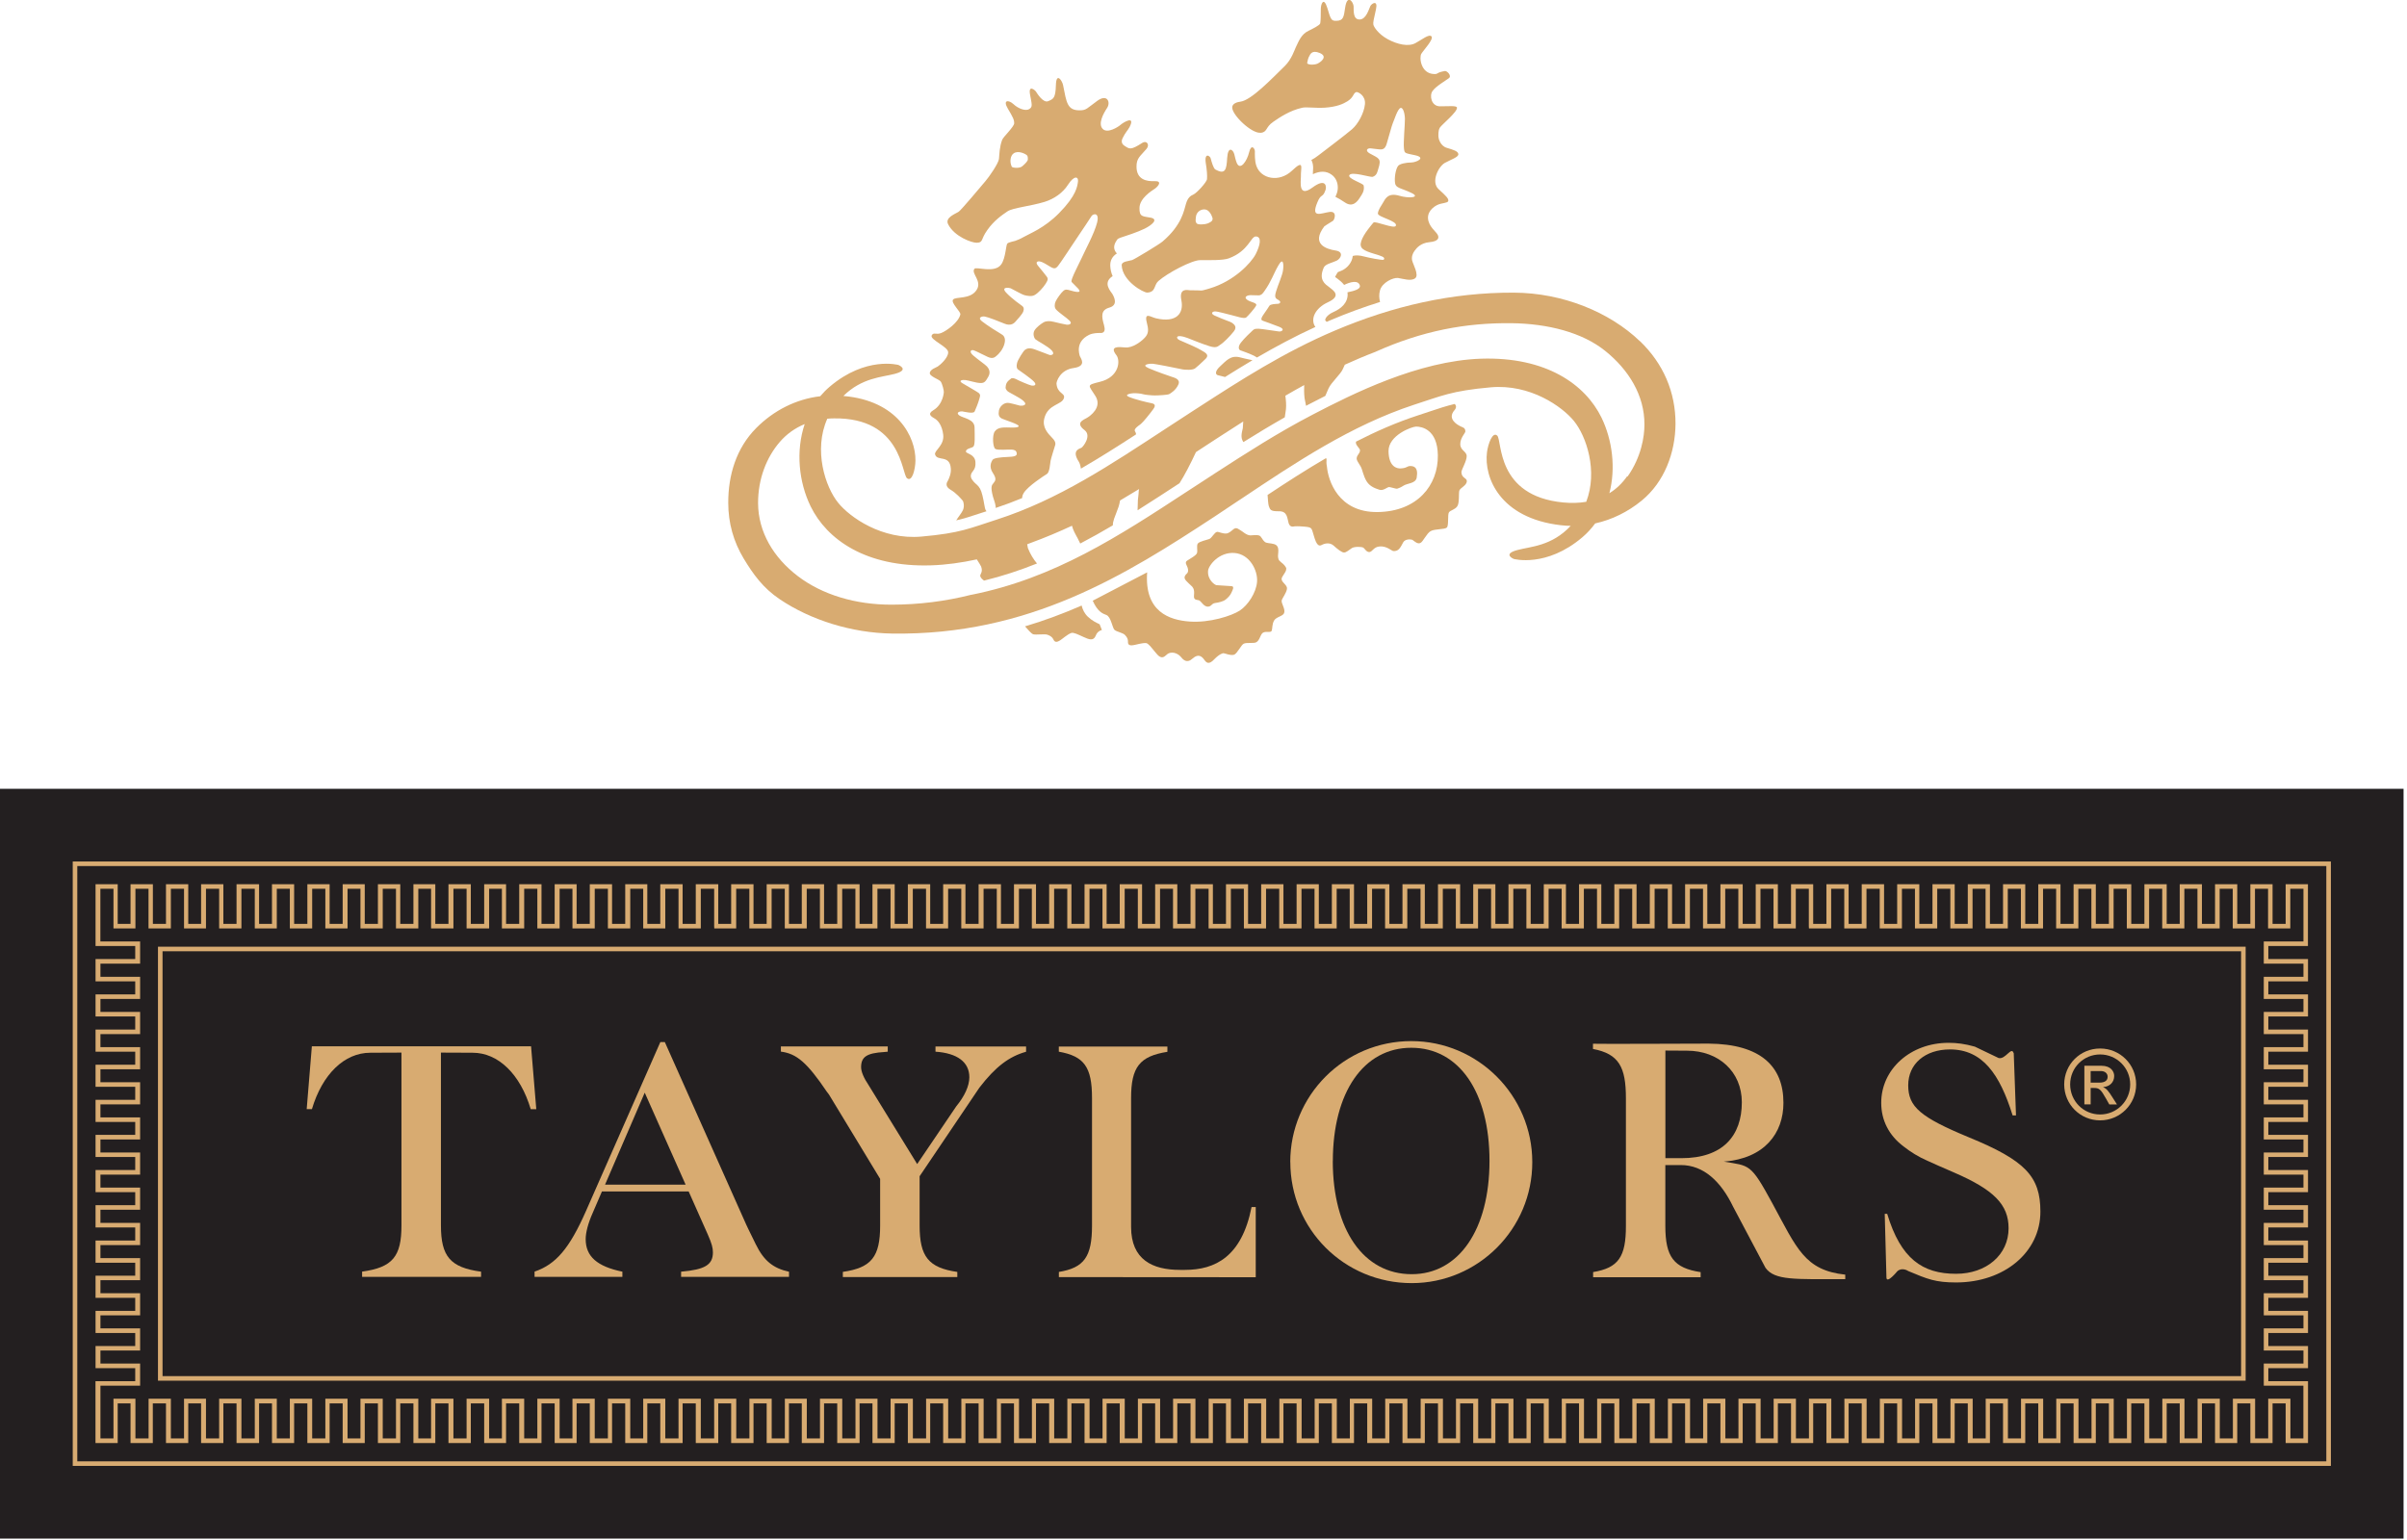 <svg width="364" height="233" viewBox="0 0 364 233" fill="none" xmlns="http://www.w3.org/2000/svg">
<g clip-path="url(#clip0_94_1133)">
<path d="M221.01 71.4C221.01 71.03 221.82 69.73 221.8 69C221.8 68.27 220.84 68.16 220.83 67.19C220.82 66.23 221.6 65.52 221.6 65.26C221.6 65 221.5 64.75 221.24 64.66C220.99 64.55 219.56 63.99 219.54 62.98C219.54 62.68 219.69 62.35 219.93 62.08C220.29 61.68 220.24 61.34 219.98 61.11C218.68 61.42 217.57 61.79 216.2 62.25C216.2 62.25 214.38 62.85 214.39 62.85C211.18 63.9 208.08 65.26 205.06 66.81C205.05 66.9 205.04 66.99 205.06 67.08C205.1 67.35 205.61 67.88 205.64 67.99C205.83 68.58 204.93 68.92 205.22 69.62C205.32 69.88 205.53 70.14 205.78 70.59C206.04 71.04 206.16 72 206.68 72.83C207.2 73.66 208.11 73.92 208.62 74.09C209.13 74.26 209.75 73.76 209.96 73.69C210.18 73.61 211.1 73.99 211.31 73.92C211.54 73.85 211.82 73.74 212.26 73.46C212.83 73.09 214.07 73.16 214.24 72.26C214.54 70.53 213.66 70.5 213.23 70.5C212.8 70.5 212.71 70.84 211.76 70.86C211.31 70.87 210.02 70.68 209.98 68.26C209.95 65.84 213.5 64.54 214.15 64.53C214.97 64.53 217.38 64.92 217.44 68.86C217.51 73.4 214.34 77.38 208.33 77.46C202.34 77.53 200.85 72.63 200.67 70.61C200.64 70.39 200.57 70.11 200.6 69.8C200.63 69.57 200.6 69.42 200.55 69.29C197.53 71.05 194.59 72.95 191.69 74.87C191.73 75.48 191.79 76.3 191.87 76.53C192.08 77.1 192.1 77.36 193.41 77.34C194.72 77.32 194.65 78.41 194.87 79.13C195.1 79.86 195.65 79.63 195.79 79.62C195.92 79.62 196.1 79.57 197.33 79.67C198.57 79.79 198.29 79.9 198.81 81.45C199.31 83 199.78 82.45 200.08 82.34C200.36 82.23 201.08 82.02 201.66 82.52C202.23 83.04 202.9 83.58 203.25 83.58C203.61 83.58 204.01 83.18 204.44 82.91C204.87 82.65 205.92 82.71 206.13 82.83C206.36 82.92 206.6 83.52 207.07 83.51C207.54 83.51 207.7 82.72 208.67 82.66C209.66 82.59 210.4 83.27 210.61 83.33C210.97 83.44 211.4 83.28 211.61 83.01C211.91 82.63 211.93 82.53 212.2 82.04C212.47 81.56 213.23 81.53 213.6 81.67C213.95 81.92 214.37 82.33 214.79 82.14C215.22 81.95 215.74 80.67 216.36 80.34C216.98 79.99 218.48 80.11 218.79 79.81C219.12 79.53 218.88 77.84 219.12 77.5C219.36 77.17 219.99 77.12 220.37 76.6C220.74 76.08 220.56 74.63 220.69 74.21C220.83 73.79 221.74 73.48 221.82 72.85C221.9 72.27 221.02 72.39 221 71.4H221.01Z" fill="#D8AB71"/>
<path d="M190.66 20.1C191.7 19.96 191.34 19.26 192.53 18.44C193.46 17.8 195.03 16.71 196.96 16.29C197.57 16.16 198.88 16.37 200.34 16.29C202.2 16.16 203.13 15.71 203.77 15.32C204.79 14.67 204.57 14.12 205.12 13.92C205.43 13.91 206.56 14.48 206.41 15.8C206.27 17.12 205.37 18.78 204.44 19.57C203.52 20.36 200.2 22.88 199.4 23.49C198.99 23.81 198.66 24.02 198.31 24.2C198.52 24.59 198.58 25.02 198.58 25.4C198.58 25.61 198.57 25.81 198.55 25.98C198.55 25.98 198.55 26.17 198.54 26.35C199.61 25.84 200.56 25.85 201.34 26.4C202.02 26.87 202.31 27.63 202.31 28.36C202.31 28.7 202.25 29.02 202.14 29.31C202.08 29.48 202.02 29.63 201.95 29.77C202.38 29.99 202.87 30.27 203.38 30.62C204.56 31.43 205.28 30.51 205.7 29.81C205.89 29.51 206.4 28.91 206.22 28.06C206.14 27.71 203.74 27.03 204.06 26.49C204.42 25.89 207.26 26.86 207.58 26.75C208.24 26.54 208.31 25.93 208.42 25.58C208.97 23.92 208.5 23.97 207.14 23.21C206.44 22.82 206.7 22.4 207.26 22.44C207.82 22.48 208.69 22.66 208.99 22.59C209.42 22.5 209.59 22.13 209.71 21.72C210 20.78 210.48 18.95 210.62 18.65C210.78 18.35 211.37 16.33 211.85 16.32C212.33 16.32 212.51 17.75 212.45 18.23C212.48 18.6 212.21 21.6 212.31 22.41C212.42 23.21 212.32 23.13 214.03 23.49C215.73 23.87 214.16 24.57 213.42 24.58C212.65 24.58 211.65 24.78 211.42 25.11C211.17 25.44 210.89 26.38 210.94 27.45C210.98 28.53 211.74 28.35 213.48 29.2C214.88 29.88 213.04 30.04 211.65 29.62C209.88 29.09 209.49 30.08 209.12 30.71C208.87 31.13 208.42 31.74 208.37 32.29C208.32 32.84 211.46 33.43 211.08 34.17C210.82 34.66 207.96 33.38 207.7 33.67C207.45 33.98 206.22 35.36 205.86 36.47C205.49 37.59 206.22 37.91 207.86 38.41C208.92 38.73 209.55 38.91 209.26 39.28C209.14 39.43 206.88 38.96 206.32 38.81C205.53 38.59 204.96 38.6 204.57 38.72C204.48 39.69 203.76 40.52 202.97 40.9L202.31 41.17C202.15 41.42 202 41.67 201.9 41.9C201.95 41.94 202 41.97 202.04 42C202.04 42 202.19 42.11 202.21 42.12L202.31 42.2C202.55 42.38 202.94 42.68 203.27 43.1C204.12 42.68 205.41 42.29 205.65 43.2C205.78 43.73 204.83 44 203.77 44.22C203.79 44.33 203.8 44.44 203.8 44.56C203.8 44.65 203.8 44.74 203.78 44.84C203.6 46.31 202.1 47 201.61 47.22C200.86 47.56 200.46 48.04 200.41 48.35C200.41 48.37 200.41 48.39 200.41 48.41C200.41 48.46 200.43 48.49 200.48 48.54C200.52 48.58 200.57 48.63 200.63 48.69C200.8 48.61 200.98 48.54 201.15 48.46C203.69 47.38 206.2 46.46 208.7 45.68C208.56 45.15 208.51 44.53 208.7 43.88C209.05 42.74 210.64 41.97 211.41 42.05C212.18 42.16 213.35 42.58 214 42.1C214.65 41.63 213.67 39.95 213.55 39.4C213.44 38.86 213.62 38.34 213.92 37.94C214.2 37.54 214.84 36.76 216.13 36.64C217.7 36.5 217.64 35.87 217.37 35.44C217.12 35 216.03 34.24 215.95 33.02C215.88 31.79 217.13 30.98 217.89 30.82C218.65 30.65 219.06 30.62 219.02 30.3C219 29.99 218.74 29.69 217.55 28.61C216.37 27.52 217.51 25.2 218.5 24.64C219.51 24.09 220.55 23.78 220.54 23.33C220.52 22.86 219.77 22.66 218.78 22.36C217.79 22.06 217.53 20.92 217.53 20.69C217.53 20.44 217.46 19.77 217.75 19.3C218.05 18.83 220.45 16.9 220.33 16.27C220.26 15.94 219.03 16.09 217.74 16.08C216.45 16.06 216.13 14.46 216.64 13.76C217.15 13.04 218.59 12.22 219.09 11.84C219.61 11.48 218.82 10.69 218.51 10.74C217.07 11 217.6 11.22 216.88 11.2C214.83 11.14 214.61 8.66 214.94 8.14C215.25 7.61 216.84 5.95 216.48 5.51C216.12 5.08 214.99 6.03 214.04 6.53C212.97 7.1 211.3 6.71 209.86 5.93C208.4 5.14 207.7 3.99 207.68 3.68C207.64 3.36 207.74 2.93 208.08 1.42C208.41 -0.07 207.46 0.51 207.24 0.9C207.03 1.3 206.63 2.94 205.6 2.95C204.57 2.96 204.73 1.53 204.7 0.96C204.65 0.25 203.74 -0.91 203.43 1.1C203.21 2.55 203.19 3.12 202.1 3.15C201.3 3.18 201.24 2.91 200.72 1.19C200.17 -0.57 199.73 0.63 199.74 1.4C199.75 2.16 199.72 3.25 199.65 3.54C199.57 3.84 198.37 4.42 197.9 4.65C196.75 5.19 196.39 6.28 195.94 7.19C195.79 7.5 195.32 8.97 194.32 9.96C192.35 11.88 189.23 15.17 187.58 15.38C187.16 15.43 186.34 15.62 186.34 16.26C186.34 17.43 189.31 20.25 190.64 20.08L190.66 20.1ZM197.99 8.51C198.13 8.26 198.35 7.5 199.59 8.02C200.83 8.55 199.79 9.35 199.26 9.62C198.68 9.88 197.64 9.8 197.68 9.51C197.73 9.18 197.84 8.76 197.98 8.52L197.99 8.51Z" fill="#D8AB71"/>
<path d="M166.51 94.99C166.51 94.99 166.37 94.63 166.29 94.43C166.24 94.41 166.18 94.38 166.18 94.38C165.77 94.18 165.14 93.89 164.52 93.3C163.98 92.79 163.71 92.18 163.57 91.6C160.85 92.79 158.01 93.86 155.01 94.75C155.46 95.26 155.96 95.85 156.25 95.95C156.69 96.07 157.94 95.86 158.41 96.02C159.44 96.38 159.2 96.93 159.61 97.07C160.01 97.23 160.76 96.52 161.08 96.3C161.4 96.07 161.68 95.87 162.01 95.75C162.35 95.63 163.07 96 163.86 96.36C164.66 96.71 165.36 97.06 165.74 96.08C165.91 95.64 166.25 95.4 166.63 95.3C166.59 95.2 166.56 95.1 166.51 94.99Z" fill="#D8AB71"/>
<path d="M142.27 57.73C142.5 58.07 142.76 59.1 142.73 59.33C142.73 59.33 142.64 61.16 141.14 62.06C140.17 62.64 140.86 63.03 141.34 63.31C141.82 63.58 142.47 64.3 142.64 65.78C142.82 67.4 141.24 68.17 141.41 68.75C141.72 69.85 143.64 68.71 143.79 70.88C143.85 71.69 143.51 72.39 143.34 72.73C143.23 72.91 142.81 73.52 143.71 74.06C144.63 74.59 145.33 75.44 145.6 75.75C145.69 75.85 145.89 76.57 145.62 77.17C145.42 77.61 144.93 78.18 144.6 78.72C145.91 78.42 146.98 78.06 148.31 77.62L149.18 77.34C149.08 77.22 148.99 77.06 148.95 76.86C148.85 76.41 148.82 76.11 148.74 75.72C148.51 74.55 148.32 74 147.99 73.6C147.67 73.21 147.36 73.09 147 72.55C146.64 72.03 146.86 71.59 147.16 71.23C147.46 70.87 147.55 70.46 147.51 69.89C147.43 68.69 146.11 68.63 146.08 68.33C146.02 67.85 146.92 67.8 147.19 67.57C147.47 67.34 147.4 65.97 147.38 64.67C147.37 63.37 145.64 63.27 145.05 62.83C144.46 62.36 145.26 62.2 145.5 62.23C145.92 62.3 147.17 62.62 147.38 62.26C147.49 62.07 147.97 60.85 148.08 60.41C148.19 59.97 148.35 59.76 148 59.44C147.82 59.29 146.31 58.42 145.56 57.98C144.88 57.59 145.48 57.43 145.99 57.49C146.51 57.55 147.62 57.93 148.25 57.94C148.88 57.96 149.04 57.71 149.45 57C149.86 56.29 149.53 55.75 149.27 55.45C148.97 55.12 147.92 54.43 147.15 53.75C146.48 53.16 146.87 52.86 147.25 52.99C147.64 53.12 148.48 53.58 149.35 53.98C150.21 54.39 150.53 53.95 150.74 53.79C150.94 53.64 151.75 52.85 151.94 51.83C152.1 51 151.69 50.69 151.42 50.54C150.9 50.24 149.3 49.24 148.47 48.58C147.79 48.04 148.5 47.8 148.95 47.89C149.38 47.96 151.12 48.62 151.93 48.97C152.76 49.31 153.28 48.99 153.55 48.67C153.82 48.36 154.62 47.53 154.76 47.08C154.9 46.64 154.78 46.45 154.59 46.29C154.39 46.14 153 45.18 152.15 44.26C151.3 43.34 152.63 43.52 152.84 43.61C153.05 43.69 154.45 44.52 154.93 44.65C155.39 44.77 156.05 44.9 156.52 44.6C157.01 44.31 157.77 43.5 158.13 42.92C158.49 42.34 158.54 42.16 158.26 41.8C157.98 41.43 157.53 40.87 157.02 40.26C156.49 39.65 156.89 39.48 157.26 39.55C157.64 39.61 158.26 40 158.9 40.39C159.54 40.78 159.74 40.51 159.99 40.24C160.25 39.97 162.23 36.92 163.11 35.63C163.89 34.47 164.56 33.48 165.07 32.68C165.31 32.31 166.32 32.08 165.9 33.71C165.48 35.33 164.15 37.75 163.54 39.1C163.26 39.71 162.35 41.47 162.15 42.07C161.94 42.67 162.06 42.63 162.13 42.73C162.21 42.84 162.55 43.12 163 43.61C163.83 44.5 162.4 44.09 161.88 43.94C161.38 43.79 161.11 43.73 160.8 44.01C160.48 44.28 159.88 45.1 159.65 45.57C159.43 46.04 159.46 46.54 159.69 46.8C160.15 47.32 161.24 48.01 161.73 48.49C162.26 49 161.64 49.17 161.28 49.11C160.91 49.05 159.93 48.83 159.35 48.68C158.76 48.53 158.21 48.54 157.82 48.76C157.42 48.99 156.77 49.47 156.45 49.97C156.14 50.49 156.38 51.15 156.6 51.34C156.8 51.54 158.48 52.38 159.06 53.02C159.62 53.65 158.93 53.77 158.7 53.69C158.45 53.61 157.22 53.11 156.42 52.83C155.63 52.56 155.24 52.74 154.98 52.94C154.73 53.15 153.9 54.46 153.81 54.9C153.7 55.34 153.72 55.72 153.95 55.89C154.18 56.06 155.9 57.23 156.36 57.73C156.9 58.3 156.3 58.39 155.98 58.32C155.65 58.26 153.97 57.54 153.69 57.37C153.41 57.23 153.04 57.12 152.88 57.28C152.72 57.44 152.26 57.66 152.12 58.24C151.99 58.82 152.15 58.92 152.33 59.14C152.5 59.36 154.1 60.05 154.76 60.64C155.53 61.33 154.54 61.42 154.23 61.36C153.93 61.3 153.39 61.11 152.6 60.96C151.8 60.81 151.14 61.55 151.06 62.13C150.97 62.7 151.02 63.1 151.55 63.34C152.09 63.58 154.1 64.18 154.05 64.47C154.01 64.76 152.79 64.66 152.2 64.66C151.6 64.66 150.85 64.68 150.44 65.26C150.02 65.84 150.14 67.67 150.52 67.91C150.9 68.15 152.61 67.97 153 68.01C153.4 68.05 153.7 68.13 153.76 68.58C153.81 69.02 153.3 69.09 152.3 69.13C151.3 69.17 150.27 69.28 150.09 69.58C149.91 69.87 149.52 70.6 150.14 71.53C150.75 72.45 150.53 72.72 150.25 73.07C150.04 73.35 149.81 73.47 150.04 74.63C150.18 75.37 150.5 75.98 150.57 76.6C150.57 76.69 150.57 76.77 150.57 76.84C151.93 76.39 153.26 75.89 154.57 75.35C154.58 75.08 154.66 74.82 154.83 74.55C155.48 73.52 157.88 71.97 158.32 71.7C158.74 71.44 158.8 70.11 158.87 69.73C158.94 69.35 159.4 67.87 159.5 67.56C159.61 67.25 159.77 66.88 159.1 66.22C158.44 65.54 157.6 64.64 157.92 63.32C158.47 61.04 160.69 61.3 160.91 60.14C161.04 59.44 159.89 59.53 159.77 58.04C159.75 57.73 160.29 55.95 162.37 55.67C164.46 55.37 163.37 54.12 163.3 53.87C163.23 53.61 162.55 51.73 164.68 50.66C165.29 50.36 166.04 50.38 166.23 50.37C166.44 50.36 167.34 50.56 166.96 49.2C166.57 47.85 166.45 46.9 167.77 46.53C169.09 46.15 168.52 44.99 168.22 44.47C167.98 44.07 166.72 42.81 168.2 41.81C168.22 41.8 168.24 41.79 168.26 41.78C168.04 41.27 167.92 40.74 167.9 40.21C167.9 40.17 167.9 40.14 167.9 40.1C167.9 39.52 168.11 38.84 168.9 38.34C168.45 37.86 168.28 37.23 168.85 36.4C168.93 36.28 168.94 36.13 169.43 35.96C170.22 35.7 172.04 35.12 173.1 34.59C174.15 34.07 175.25 33.18 174.03 32.93C172.85 32.7 172.27 32.86 172.32 31.43C172.36 30 174.11 28.89 174.65 28.54C175.17 28.17 175.82 27.35 174.58 27.4C173.37 27.46 171.88 27.15 171.87 25.23C171.85 23.9 172.46 23.62 173.39 22.51C173.89 21.92 173.45 21.16 172.7 21.64C171.01 22.72 170.82 22.56 170.08 22.07C169.98 22 169.39 21.67 169.76 20.91C170.2 20.01 170.55 19.72 170.82 19.22C171.77 17.34 169.78 18.58 169.46 18.88C169.14 19.18 167.47 20.26 166.75 19.49C166.02 18.72 166.86 17.17 167.42 16.33C167.98 15.49 167.47 14.14 165.93 15.26C164.38 16.38 164.31 16.68 163.31 16.69C161.38 16.71 161.29 15.53 160.76 12.86C160.62 12.19 159.74 10.87 159.68 12.86C159.62 14.86 159.31 14.96 158.52 15.3C157.74 15.64 156.8 14.06 156.66 13.85C156.53 13.64 155.48 12.75 155.77 14.31C156.06 15.87 156.18 16.16 155.65 16.5C155.12 16.83 154.03 16.47 153.27 15.76C152.52 15.07 151.61 15.09 152.41 16.43C153.21 17.77 153.37 18.12 153.37 18.64C153.38 19.16 151.73 20.69 151.56 21.14C151.14 22.23 151.14 23.33 151.07 24.04C150.99 24.72 149.6 26.74 149 27.43C148.41 28.13 145.42 31.7 145 32.01C144.56 32.33 142.86 32.88 143.38 33.92C144.34 35.82 146.99 36.73 147.68 36.72C148.74 36.7 148.25 36.28 149.3 34.81C150.34 33.33 151.56 32.52 152.36 31.97C153.17 31.43 155.83 31.19 157.96 30.54C159.42 30.09 160.73 29.17 161.52 27.93C162.49 26.43 163.11 26.76 163.02 27.44C162.93 28.13 162.82 29.55 160.15 32.25C157.9 34.53 155.74 35.31 154.77 35.87C154.32 36.14 153.73 36.37 153.51 36.44C153.29 36.52 152.6 36.62 152.34 36.83C152.11 37.06 152.09 39.05 151.41 40C150.41 41.4 147.63 40.28 147.35 40.67C146.82 41.4 148.62 42.53 147.65 43.92C146.68 45.33 144.53 44.83 144.13 45.32C143.74 45.8 145.34 47.18 145.23 47.57C144.95 48.78 143.14 50.05 142.35 50.37C141.57 50.69 141.19 50.2 140.9 50.73C140.56 51.39 143.44 52.45 143.39 53.32C143.36 54.2 142.1 55.26 141.81 55.44C141.51 55.63 140.72 55.85 140.61 56.39C140.51 56.94 142.06 57.38 142.27 57.73ZM155.44 24.15C155.43 24.3 155.13 24.7 154.64 25.11C154.25 25.52 153.14 25.4 153.01 25.23C152.95 25.11 152.92 24.98 152.88 24.87C152.74 24.41 152.78 23.55 153.29 23.2C153.99 22.71 155.09 23.28 155.31 23.5C155.43 23.61 155.45 23.93 155.43 24.15H155.44Z" fill="#D8AB71"/>
<path d="M194.53 86.04C194.48 85.73 194.12 85.34 193.79 85.1C193.5 84.81 193.35 84.82 193.28 84.31C193.19 83.72 193.68 82.59 192.65 82.3C192.13 82.15 191.56 82.19 191.31 82C190.82 81.62 190.78 81.11 190.39 81C189.98 80.88 189.32 81 189.07 80.99C188.44 80.95 187.92 80.38 187.57 80.2C187.21 80.01 186.95 79.67 186.44 80.13C186.27 80.28 185.84 80.66 185.49 80.7C184.92 80.77 184.32 80.43 184.06 80.46C183.65 80.51 183.3 81.35 182.89 81.53C182.48 81.69 181.33 81.91 181.12 82.25C180.93 82.58 181.12 83.24 181.03 83.62C180.96 84.01 179.91 84.54 179.51 84.82C179.11 85.09 179.49 85.52 179.6 85.87C179.71 86.21 179.72 86.56 179.49 86.76C179.25 86.96 179.04 87.27 179.19 87.58C179.32 87.9 180.07 88.5 180.29 88.74C180.82 89.34 180.44 90.15 180.6 90.49C180.77 90.84 181.18 90.69 181.44 90.88C181.7 91.07 182.09 91.78 182.66 91.77C183.23 91.75 183.19 91.3 183.76 91.22C184.32 91.14 185 90.99 185.37 90.68C185.75 90.37 186.05 90.04 186.21 89.68C186.38 89.31 186.72 88.72 186.26 88.67C185.8 88.63 184.21 88.53 183.97 88.52C183.72 88.5 182.58 87.72 182.69 86.35C182.76 85.52 184.35 83.48 186.68 83.65C189.01 83.83 190.22 86.31 190.1 87.99C189.98 89.66 188.71 91.56 187.49 92.36C186.27 93.16 182.9 94.25 179.88 94.02C176.88 93.8 173.04 92.57 173.48 86.58L165.25 90.87C165.98 92.54 166.77 92.83 167.31 93.03C168.01 93.29 168.21 94.97 168.54 95.28C168.87 95.58 169.79 95.71 170.12 96.05C170.85 96.8 170.41 97.19 170.69 97.49C170.96 97.8 171.91 97.47 172.28 97.4C172.64 97.33 172.98 97.26 173.31 97.28C173.65 97.31 174.11 97.94 174.64 98.58C175.18 99.23 175.63 99.83 176.37 99.09C177.1 98.37 178.13 98.85 178.53 99.32C178.92 99.8 179.47 100.42 180.36 99.61C181.27 98.79 181.81 99.37 182.12 99.81C182.43 100.24 182.8 100.62 183.62 99.74C184.45 98.89 184.91 98.82 185.02 98.81C185.13 98.79 186.15 99.23 186.65 99.03C187.13 98.82 187.7 97.54 188.09 97.37C188.59 97.15 189.57 97.37 189.97 97.16C190.46 96.9 190.56 96.19 190.85 95.84C191.3 95.32 192.17 95.84 192.32 95.39C192.44 95.07 192.35 94.46 192.67 93.88C192.99 93.3 194.01 93.23 194.19 92.74C194.43 92.09 193.68 91.26 193.84 90.76C193.94 90.47 194.5 89.74 194.62 89.11C194.72 88.5 193.88 88.18 193.81 87.63C193.76 87.21 194.57 86.54 194.51 86.02L194.53 86.04Z" fill="#D8AB71"/>
<path d="M187.52 54.06C187.89 54.16 188.76 54.36 189.41 54.49C188 55.33 186.62 56.17 185.26 57.03C184.77 56.89 184.29 56.8 184.14 56.75C183.81 56.64 183.69 56.17 184.53 55.4C185.41 54.6 186.09 53.69 187.53 54.06H187.52ZM171.17 39.36C171.6 39.21 175.31 36.96 175.79 36.55C178.77 34.01 179.05 31.79 179.35 30.83C179.64 29.86 180.04 29.62 180.5 29.41C180.97 29.2 182.48 27.58 182.53 27.09C182.58 26.6 182.51 25.64 182.35 24.71C182.08 22.97 183.03 23.58 183.1 24C183.2 24.42 183.51 25.48 183.78 25.63C185.32 26.49 185.48 25.63 185.58 23.9C185.7 22.02 186.49 22.62 186.67 23.37C186.72 23.6 186.88 24.31 187.04 24.67C187.57 25.86 188.59 24.34 188.9 23.03C189.21 21.73 189.76 22.43 189.77 22.87C189.77 23.31 189.73 24.32 189.99 25.07C190.66 27.06 193.43 27.66 195.38 25.82C197.32 23.98 196.68 25.44 196.73 26.73C196.74 27.41 196.28 29.98 198.46 28.38C200.59 26.81 200.62 28.3 200.45 28.75C200 30.03 199.8 29.19 199.22 30.61C198.19 33.1 199.76 32.24 201.07 32.06C202.26 31.91 201.82 33.26 201.57 33.41C200.87 33.83 200.28 34.23 200.28 34.23C198.22 36.93 200.56 37.68 201.99 37.9C203.26 38.09 202.79 39.11 202.14 39.43C201.45 39.76 200.43 39.93 200.19 40.47C199.35 42.37 200.42 42.99 201.04 43.46C201.63 43.93 202.95 44.75 200.8 45.73C198.86 46.63 198.1 48.3 198.92 49.46C195.82 50.88 192.9 52.45 190.09 54.08C189.96 53.99 189.81 53.9 189.65 53.82C188.78 53.39 187.78 53.09 187.56 52.99C187.34 52.9 187.16 52.48 187.65 51.84C188.13 51.2 189.25 50.15 189.47 49.95C189.69 49.75 189.96 49.65 190.95 49.79C192.06 49.94 193.12 50.1 193.4 50.14C193.84 50.2 194.39 49.81 193.48 49.45C192.41 49.03 191.21 48.61 190.99 48.53C190.78 48.45 190.54 48.34 191.09 47.56C191.65 46.79 191.8 46.49 191.97 46.25C192.14 46 192.86 45.98 193.24 45.96C193.61 45.93 193.78 45.65 193.36 45.4C192.92 45.14 192.68 45.04 192.97 44.1C193.24 43.15 193.95 41.63 194.03 40.85C194.14 40.07 194.09 38.81 193.33 40.14C192.56 41.47 192.29 42.51 191.21 44.04C190.92 44.46 190.71 44.68 190.32 44.68L189.11 44.65C188.69 44.65 187.97 44.9 188.63 45.37C189.12 45.73 190.16 45.79 189.96 46.22C189.76 46.65 188.65 47.88 188.45 48.03C188.14 48.27 186.88 47.82 186.2 47.66C185.49 47.49 184.14 47.1 183.73 47.11C183.32 47.12 183.03 47.44 183.69 47.74C185.2 48.42 186.08 48.66 186.29 48.82C186.5 48.98 187.18 49.37 186.6 50.11C186.01 50.87 184.95 51.91 184.57 52.12C184.2 52.34 184.05 52.73 182.91 52.37C181.75 52.01 180.29 51.4 179.56 51.12C177.77 50.45 177.74 51.18 178.39 51.46C179.76 52.04 181.17 52.67 181.64 52.97C182.11 53.27 183.01 53.61 182.3 54.3C181.59 54.99 181.03 55.5 180.71 55.74C180.39 55.97 179.34 56.02 178.49 55.81C177.65 55.62 174.73 55.06 174.36 55.03C174 54.98 172.38 55.12 173.71 55.7C175.03 56.27 176.73 56.84 177.17 56.99C177.6 57.14 178.57 57.35 178.19 58.19C177.81 59.03 177.09 59.45 176.83 59.61C176.59 59.75 175.15 59.82 174.64 59.82C174.15 59.82 173.12 59.72 172.85 59.63C172.57 59.53 171.75 59.46 171.41 59.48C171.07 59.5 169.89 59.68 170.73 60.04C171.58 60.41 173.58 60.9 174.08 60.98C174.46 61.05 174.93 61.2 174.39 61.91C173.87 62.62 172.89 63.84 172.53 64.13C172.16 64.41 171.49 64.85 171.61 65.18C171.7 65.39 171.82 65.5 171.79 65.72C169 67.53 166.25 69.28 163.46 70.89C163.4 70.46 163.3 70.1 163.14 69.84C162.01 68.1 163.26 67.89 163.55 67.73C163.81 67.57 165.1 65.93 164.03 65.08C162.54 63.95 163.86 63.51 164.36 63.22C164.86 62.93 166.71 61.63 165.67 59.93C164.63 58.23 164.18 58.29 166.33 57.76C169.27 57.05 169.46 54.53 168.82 53.72C167.75 52.35 169.1 52.46 170.19 52.56C171.26 52.65 172.49 51.72 172.98 51.23C173.49 50.73 173.8 50.24 173.49 49.08C172.93 47.05 173.94 47.95 174.81 48.15C177.91 48.88 179.06 47.41 178.65 45.41C178.26 43.44 179.7 43.92 179.97 43.91C182.17 43.88 181.19 44.14 182.97 43.62C186.61 42.53 189.19 39.8 189.89 38.45C190.58 37.09 190.84 35.81 189.93 35.77C189.13 35.74 188.87 37.95 185.83 39.08C184.95 39.41 182.88 39.35 181.51 39.35C180.22 39.35 176.55 41.3 175.17 42.52C174.48 43.13 174.8 44.2 173.49 44.26C172.92 44.28 169.74 42.53 169.63 40.14C169.6 39.52 170.69 39.51 171.12 39.36H171.17ZM180.96 33.78C181.14 34.06 182.36 33.93 182.6 33.81C182.92 33.67 183.49 33.48 183.36 32.96C183.23 32.54 182.87 31.75 182.22 31.68C181.57 31.62 180.93 32.08 180.85 32.81C180.77 33.55 180.81 33.55 180.96 33.78Z" fill="#D8AB71"/>
<path d="M247.99 51.61C243.42 47.22 236.32 44.3 228.94 44.27C219.52 44.23 210.63 46.29 201.86 50.01C194.16 53.28 187.55 57.54 181.17 61.67L180.41 62.16L176.48 64.72C168 70.27 160.07 75.6 150.73 78.6C146.67 79.9 145.32 80.64 139.34 81.17C133.35 81.7 128.52 78.23 126.77 76.08C124.79 73.66 122.99 68.07 125.11 63.34C125.44 63.31 125.78 63.29 126.13 63.29C136.39 63.16 136.33 71.7 137.17 72.35C137.95 72.95 138.42 70.96 138.44 69.69C138.49 66.08 135.73 60.59 127.54 59.9C130.36 57.12 133.38 57.07 135.33 56.55C137.62 55.94 135.87 55.21 135.87 55.21C135.87 55.21 130.94 53.84 125.47 58.5C124.94 58.95 124.47 59.43 124.04 59.94C120.38 60.37 117 62.09 114.36 64.75C111.33 67.8 110.12 71.89 110.13 76.07C110.13 79.11 110.93 81.95 112.47 84.5C113.88 86.83 115.37 88.94 117.92 90.65C122.58 93.79 128.76 95.74 134.87 95.84C155.63 96.17 170.28 86.93 183.65 78.16C183.82 78.05 184.42 77.65 187.25 75.76L187.74 75.44C195.94 69.96 204.33 64.35 213.83 61.23C217.89 59.93 219.45 59.12 225.44 58.59C231.43 58.06 236.25 61.52 238.01 63.67C239.92 66.01 241.66 71.28 239.88 75.91C238.81 76.09 237.64 76.13 236.41 76.01C226.2 75.04 227.19 66.63 226.42 65.9C225.71 65.23 225.03 67.16 224.87 68.42C224.39 72.21 226.81 78.39 236.03 79.45C236.53 79.51 237.04 79.54 237.53 79.55C234.63 82.64 231.47 82.66 229.45 83.21C227.16 83.82 228.91 84.55 228.91 84.55C228.91 84.55 233.84 85.92 239.31 81.26C240.05 80.63 240.68 79.93 241.23 79.18C243.77 78.62 246.17 77.44 248.25 75.74C251.72 72.91 253.35 68.44 253.38 64.12C253.4 59.33 251.54 55 247.99 51.59V51.61ZM246.07 72.04C245.32 73.11 244.42 73.97 243.38 74.61C244.37 70.8 243.83 66.57 242.19 63.18C239.75 58.18 233.85 53.94 223.97 54.26C214.49 54.58 204.54 59.58 198.53 62.71C193.24 65.46 188.47 68.54 183.86 71.52L183.05 72.05L179.5 74.36C169.2 81.1 159.47 87.47 146.93 89.97H146.91H146.89C142.91 90.97 138.98 91.46 134.87 91.47C129.36 91.49 124.32 89.95 120.65 87.15C116.96 84.34 114.66 80.46 114.64 76.12C114.63 72.4 115.94 69.16 117.92 66.86C118.96 65.65 120.24 64.75 121.69 64.15C120.32 68.22 120.79 72.91 122.59 76.6C125.03 81.59 130.93 85.84 140.81 85.52C143.08 85.45 145.41 85.12 147.72 84.62C148.04 85.12 148.32 85.56 148.38 85.72C148.72 86.69 148.06 86.84 148.28 87.27C148.41 87.51 148.61 87.69 148.81 87.83C151.6 87.15 154.25 86.27 156.82 85.24C156.3 84.62 155.82 83.86 155.44 82.9L155.34 82.33C155.53 82.26 155.72 82.18 155.92 82.11C158.1 81.31 160.15 80.44 162.11 79.53C162.26 80.15 162.66 80.87 162.74 81.01C162.74 81.01 162.82 81.14 162.95 81.39C163.05 81.59 163.19 81.87 163.36 82.22C165.02 81.35 166.67 80.43 168.29 79.47C168.29 79.17 168.35 78.84 168.48 78.47C168.79 77.61 169.03 77.05 169.16 76.65C169.26 76.36 169.32 76.04 169.38 75.71C170.35 75.14 171.3 74.57 172.26 73.98C172.14 74.57 172.28 73.96 172.08 75.63L172.03 77.19C174.14 75.86 176.24 74.49 178.37 73.1C179.1 71.97 180.07 70.1 180.86 68.39L183.86 66.43L184.68 65.9C185.79 65.19 186.9 64.47 188.01 63.76C187.98 64.22 187.96 64.53 187.96 64.53C187.96 64.67 187.95 64.79 187.93 64.84C187.79 65.49 187.57 66.17 188.02 66.86C188.02 66.86 188.04 66.86 188.06 66.86C190.07 65.6 192.14 64.35 194.29 63.13C194.37 62.6 194.43 62.2 194.47 61.89C194.53 61.26 194.47 60.55 194.38 59.86C195.32 59.31 196.26 58.78 197.23 58.25C197.2 58.79 197.2 59.45 197.28 60.21L197.51 61.39C197.58 61.35 197.65 61.31 197.73 61.27C198.51 60.87 199.41 60.4 200.42 59.89C200.55 59.57 200.72 59.21 200.9 58.78C201.3 57.85 202.77 56.6 203.09 55.79C203.19 55.58 203.28 55.37 203.37 55.17C204.87 54.49 206.41 53.83 208.01 53.22H208.03L208.05 53.2C215.09 50.05 221.63 48.81 228.6 48.89C234.07 48.96 239.28 50.28 242.76 53.09C246.29 55.93 248.71 59.81 248.68 64.24C248.68 66.03 248.22 69.11 246.13 72.09L246.07 72.04Z" fill="#D8AB71"/>
<path d="M363.48 119.32H0V232.75H363.48V119.32Z" fill="#231F20"/>
<path d="M349.02 218.29H345.65V212.29H343.67V218.29H340.31V212.29H338.33V218.29H334.97V212.29H332.99V218.29H329.63V212.29H327.66V218.29H324.29V212.29H322.3V218.29H318.92V212.29H316.94V218.29H313.58V212.29H311.6V218.29H308.24V212.29H306.27V218.29H302.91V212.29H300.93V218.29H297.58V212.29H295.6V218.29H292.24V212.29H290.25V218.29H286.9V212.29H284.92V218.29H281.54V212.29H279.56V218.29H276.2V212.29H274.2V218.29H270.85V212.29H268.86V218.29H265.51V212.29H263.54V218.29H260.17V212.29H258.19V218.29H254.83V212.29H252.86V218.29H249.49V212.29H247.49V218.29H244.13V212.29H242.16V218.29H238.79V212.29H236.81V218.29H233.46V212.29H231.48V218.29H228.12V212.29H226.14V218.29H222.79V212.29H220.81V218.29H217.46V212.29H215.47V218.29H212.09V212.29H210.11V218.29H206.76V212.29H204.76V218.29H201.41V212.29H199.44V218.29H196.08V212.29H194.09V218.29H190.72V212.29H188.74V218.29H185.4V212.29H183.42V218.29H180.04V212.29H178.04V218.29H174.69V212.29H172.71V218.29H169.33V212.29H167.35V218.29H164.01V212.29H162.03V218.29H158.66V212.29H156.67V218.29H153.34V212.29H151.37V218.29H147.99V212.29H146V218.29H142.63V212.29H140.67V218.29H137.29V212.29H135.3V218.29H131.94V212.29H129.99V218.29H126.61V212.29H124.62V218.29H121.25V212.29H119.31V218.29H115.94V212.29H113.95V218.29H110.57V212.29H108.62V218.29H105.22V212.29H103.23V218.29H99.85V212.29H97.89V218.29H94.55V212.29H92.56V218.29H89.19V212.29H87.2V218.29H83.88V212.29H81.89V218.29H78.52V212.29H76.53V218.29H73.22V212.29H71.2V218.29H67.82V212.29H65.83V218.29H62.52V212.29H60.53V218.29H57.15V212.29H55.16V218.29H51.82V212.29H49.85V218.29H46.48V212.29H44.48V218.29H41.13V212.29H39.18V218.29H35.77V212.29H33.78V218.29H30.41V212.29H28.47V218.29H25.1V212.29H23.11V218.29H19.74V212.29H17.8V218.29H14.44V208.94H20.45V206.97H14.45V203.62H20.45V201.65H14.45V198.3H20.45V196.33H14.45V192.98H20.45V191.02H14.45V187.66H20.45V185.68H14.45V182.31H20.45V180.34H14.45V176.99H20.45V175.02H14.45V171.67H20.45V169.72H14.45V166.37H20.45V164.4H14.45V161.06H20.45V159.09H14.45V155.74H20.45V153.76H14.45V150.42H20.45V148.45H14.45V145.08H20.45V143.11H14.45V133.76H17.8V139.76H19.74V133.76H23.12V139.76H25.1V133.76H28.47V139.76H30.41V133.76H33.78V139.76H35.77V133.76H39.18V139.76H41.13V133.76H44.48V139.76H46.48V133.76H49.85V139.76H51.82V133.76H55.16V139.76H57.15V133.76H60.53V139.76H62.52V133.76H65.83V139.76H67.82V133.76H71.2V139.76H73.22V133.76H76.53V139.76H78.52V133.76H81.89V139.76H83.88V133.76H87.2V139.76H89.19V133.76H92.56V139.76H94.55V133.76H97.89V139.76H99.85V133.76H103.23V139.76H105.22V133.76H108.62V139.76H110.57V133.76H113.95V139.76H115.94V133.76H119.31V139.76H121.25V133.76H124.62V139.76H126.61V133.76H129.99V139.76H131.94V133.76H135.3V139.76H137.29V133.76H140.67V139.76H142.63V133.76H146V139.76H147.99V133.76H151.37V139.76H153.34V133.76H156.67V139.76H158.66V133.76H162.03V139.76H164.01V133.76H167.35V139.76H169.33V133.76H172.71V139.76H174.69V133.76H178.04V139.76H180.04V133.76H183.42V139.76H185.4V133.76H188.74V139.76H190.72V133.76H194.09V139.76H196.08V133.76H199.44V139.76H201.41V133.76H204.76V139.76H206.76V133.76H210.11V139.76H212.09V133.76H215.47V139.76H217.46V133.76H220.81V139.76H222.79V133.76H226.14V139.76H228.12V133.76H231.48V139.76H233.46V133.76H236.81V139.76H238.79V133.76H242.16V139.76H244.13V133.76H247.49V139.76H249.49V133.76H252.86V139.76H254.83V133.76H258.19V139.76H260.17V133.76H263.54V139.76H265.51V133.76H268.86V139.76H270.85V133.76H274.2V139.76H276.2V133.76H279.56V139.76H281.54V133.76H284.92V139.76H286.9V133.76H290.25V139.76H292.24V133.76H295.6V139.76H297.58V133.76H300.93V139.76H302.91V133.76H306.27V139.76H308.24V133.76H311.6V139.76H313.58V133.76H316.94V139.76H318.92V133.76H322.3V139.76H324.29V133.76H327.66V139.76H329.63V133.76H332.99V139.76H334.97V133.76H338.33V139.76H340.31V133.76H343.67V139.76H345.65V133.76H349.02V143.11H343.03V145.08H349.03V148.45H343.03V150.42H349.03V153.76H343.03V155.74H349.03V159.09H343.03V161.06H349.03V164.4H343.03V166.37H349.03V169.72H343.03V171.67H349.03V175.02H343.03V176.99H349.03V180.34H343.03V182.31H349.03V185.68H343.03V187.66H349.03V191.02H343.03V192.98H349.03V196.33H343.03V198.3H349.03V201.65H343.03V203.62H349.03V206.97H343.03V208.94H349.03V218.29H349.02ZM346.35 217.59H348.33V209.62H342.34V206.27H348.34V204.3H342.34V200.95H348.34V198.98H342.34V195.63H348.34V193.66H342.34V190.32H348.34V188.35H342.34V184.99H348.34V183H342.34V179.65H348.34V177.69H342.34V174.34H348.34V172.37H342.34V169.03H348.34V167.06H342.34V163.71H348.34V161.75H342.34V158.4H348.34V156.43H342.34V153.07H348.34V151.11H342.34V147.76H348.34V145.77H342.34V142.42H348.34V134.45H346.35V140.45H342.99V134.45H341.01V140.45H337.65V134.45H335.67V140.45H332.31V134.45H330.33V140.45H326.98V134.45H325V140.45H321.63V134.45H319.63V140.45H316.27V134.45H314.3V140.45H310.94V134.45H308.96V140.45H305.61V134.45H303.63V140.45H300.27V134.45H298.3V140.45H294.94V134.45H292.96V140.45H289.59V134.45H287.62V140.45H284.26V134.45H282.26V140.45H278.9V134.45H276.92V140.45H273.56L273.54 140.1V134.45H271.57V140.45H268.2V134.45H266.23V140.45H262.88V134.45H260.9V140.45H257.54V134.45H255.56V140.45H252.21V134.45H250.22V140.45H246.83V134.45H244.86V140.45H241.51V134.45H239.52V140.45H236.16V134.45H234.19V140.45H230.83V134.45H228.85V140.45H225.49V134.45H223.52V140.45H220.16V134.45H218.19V140.45H214.82V134.45H212.82V140.45H209.46V134.45H207.49V140.45H204.11V134.45H202.14V140.45H198.79V134.45H196.82V140.45H193.45V134.45H191.46V140.45H188.11V140.1L188.1 134.45H186.14V140.45H182.77V134.45H180.77V140.45H177.39V134.45H175.43V140.45H172.07V134.45H170.08V140.45H166.72V134.45H164.76V140.45H161.4V134.45H159.41V140.45H156.04V134.45H154.09V140.45H150.74V134.45H148.74V140.45H145.37V134.45H143.38V140.45H140.04V134.45H138.04V140.45H134.67V134.45H132.69V140.45H129.36V134.45H127.36V140.45H123.99V134.45H122V140.45H118.68V134.45H116.69V140.45H113.32V134.45H111.33V140.45H108.02L108 140.1V134.45H105.98V140.45H102.61V134.45H100.61V140.45H97.27V134.45H95.31V140.45H91.93V134.45H89.94V140.45H86.57V134.45H84.63V140.45H81.26V134.45H79.27V140.45H75.9V134.45H73.97V140.45H70.56V134.45H68.57V140.45H65.19V134.45H63.26V140.45H59.88V134.45H57.88V140.45H54.51V134.45H52.56V140.45H49.2V134.45H47.21V140.45H43.83V134.45H41.86V140.45H38.53V134.45H36.51V140.45H33.14V134.45H31.15V140.45H27.83V134.45H25.84V140.45H22.46V134.45H20.48V140.45H17.16V134.45H15.18V142.42H21.19V145.77H15.19V147.76H21.19V151.11H15.19V153.07H21.19V156.43H15.19V158.4H21.19V161.75H15.19V163.71H21.19V167.06H15.19V169.03H21.19V172.37H15.19V174.34H21.19V177.69H15.19V179.65H21.19V183H15.19V184.99H21.19V188.35H15.19V190.32H21.19V193.66H15.19V195.63H21.19V198.98H15.19V200.95H21.19V204.3H15.19V206.27H21.19V209.62H15.19V217.59H17.16V211.59H20.48V217.59H22.47V211.59H25.84V217.59H27.83V211.59H31.15V217.59H33.14V211.59H36.51V217.59H38.53V211.59H41.86V217.59H43.83V211.59H47.21V217.59H49.2V211.59H52.56V217.59H54.51V211.59H57.88V217.59H59.88V211.59H63.26V217.59H65.19V211.59H68.57V217.59H70.56V211.59H73.97V217.59H75.9V211.59H79.27V217.59H81.26V211.59H84.63V217.59H86.57V211.59H89.94V217.59H91.93V211.59H95.31V217.59H97.27V211.59H100.61V217.59H102.61V211.59H105.98V217.59H108V211.59H111.34V217.59H113.33V211.59H116.7V217.59H118.69V211.59H122.01V217.59H124V211.59H127.37V217.59H129.37V211.59H132.7V217.59H134.68V211.59H138.05V217.59H140.05V211.59H143.39V217.59H145.38V211.59H148.75V217.59H150.75V211.59H154.1V217.59H156.05V211.59H159.42V217.59H161.41V211.59H164.77V217.59H166.73V211.59H170.09V217.59H172.08V211.59H175.44V217.59H177.4V211.59H180.78V217.59H182.78V211.59H186.15V217.59H188.11V211.59H191.48V217.59H193.47V211.59H196.84V217.59H198.81V211.59H202.16V217.59H204.13V211.59H207.51V217.59H209.48V211.59H212.84V217.59H214.84V211.59H218.21V217.59H220.18V211.59H223.54V217.59H225.51V211.59H228.87V217.59H230.85V211.59H234.21V217.59H236.18V211.59H239.54V217.59H241.53V211.59H244.88V217.59H246.85V211.59H250.24V217.59H252.23V211.59H255.58V217.59H257.56V211.59H260.92V217.59H262.9V211.59H266.25V217.59H268.22V211.59H271.59V217.59H273.56V211.59H276.94V217.59H278.92V211.59H282.28V217.59H284.28V211.59H287.64V217.59H289.61V211.59H292.98V217.59H294.96V211.59H298.32V217.59H300.29V211.59H303.65V217.59H305.63V211.59H308.98V217.59H310.96V211.59H314.32V217.59H316.29V211.59H319.65V217.59H321.65V211.59H325.02V217.59H327V211.59H330.35V217.59H332.33V211.59H335.69V217.59H337.67V211.59H341.03V217.59H343.01V211.59H346.37V217.59H346.35Z" fill="#D8AB71"/>
<path d="M352.49 221.75H11V130.32H352.49V221.75ZM11.69 221.06H351.8V131.01H11.69V221.06Z" fill="#D8AB71"/>
<path d="M339.6 208.86H23.89V143.21H339.6V208.86ZM24.58 208.17H338.91V143.9H24.58V208.17Z" fill="#D8AB71"/>
<path fill-rule="evenodd" clip-rule="evenodd" d="M80.31 158.28H47.16L46.38 167.78H47.17C48.74 162.5 52.07 159.25 56 159.25L60.71 159.23V185.36C60.72 190.07 59.37 191.73 54.76 192.36V193.15H72.75V192.37C68.09 191.74 66.68 190.07 66.68 185.36V159.23L71.48 159.25C75.35 159.25 78.69 162.5 80.26 167.79H81.1L80.31 158.27V158.28Z" fill="#D8AB71"/>
<path fill-rule="evenodd" clip-rule="evenodd" d="M139.07 177.93L148.11 164.53C150.57 161.34 152.61 159.82 155.17 159.1V158.31H141.47V159.09C144.76 159.31 146.59 160.66 146.59 162.96C146.59 164.27 145.86 165.84 144.61 167.36L138.7 176.09L131.33 164.11C130.65 163.11 130.22 162.12 130.22 161.44C130.22 159.88 131.06 159.3 133.73 159.14L134.25 159.09V158.3H118.09V159.08C120.49 159.39 122.06 160.75 125.04 165.15L125.36 165.57L133.1 178.33V185.39C133.1 190.1 131.8 191.78 127.46 192.4V193.18H144.77V192.41C140.43 191.78 139.07 190.11 139.07 185.4V177.94V177.93Z" fill="#D8AB71"/>
<path fill-rule="evenodd" clip-rule="evenodd" d="M176.54 158.32H160.12V159.09C163.94 159.77 165.14 161.39 165.14 166.1V185.4C165.14 190.11 163.95 191.78 160.13 192.41V193.19L189.9 193.21V182.59H189.27C187.79 190.09 183.79 192.1 179.19 192.1H178.44C174.26 192.1 171.06 190.54 171.05 185.62V175.865V166.11C171.05 161.4 172.35 159.78 176.54 159.11V158.32Z" fill="#D8AB71"/>
<path fill-rule="evenodd" clip-rule="evenodd" d="M304.51 159.3C304.17 158.24 303.29 160.31 302.24 160.05L298.65 158.33C297.13 157.9 295.93 157.75 294.67 157.75C288.93 157.75 284.48 161.72 284.49 166.84C284.49 169.45 285.64 171.76 287.89 173.44C288.94 174.27 290.14 175.01 291.45 175.58C292.28 175.95 293.64 176.58 295.48 177.36C301.54 179.98 303.75 182.23 303.75 185.8C303.75 189.82 300.4 192.69 295.8 192.69C290.73 192.69 287.44 190.42 285.39 183.62H285.02L285.28 193.29C285.35 194.23 286.91 192.32 286.91 192.32C287.57 191.69 288.46 192.18 288.59 192.28C291.47 193.49 292.68 194 295.8 194C303.12 194 308.57 189.4 308.56 183.28C308.56 177.95 306.26 175.54 297.73 172.04C290.4 169 288.57 167.43 288.57 164.18C288.57 160.93 291.13 158.75 294.89 158.75C299.81 158.75 302.42 162.5 304.36 168.73H304.87C304.87 168.73 304.54 159.36 304.53 159.32" fill="#D8AB71"/>
<path fill-rule="evenodd" clip-rule="evenodd" d="M201.56 175.64C201.56 165.24 206.21 158.49 213.43 158.5C220.64 158.5 225.25 165.19 225.25 175.6C225.25 186.01 220.61 192.75 213.49 192.75C206.21 192.75 201.56 186.06 201.55 175.64M195.13 175.79C195.13 185.94 203.29 194.1 213.49 194.1C223.53 194.1 231.73 185.9 231.72 175.8C231.72 165.71 223.5 157.49 213.42 157.49C203.27 157.49 195.12 165.7 195.12 175.79" fill="#D8AB71"/>
<path fill-rule="evenodd" clip-rule="evenodd" d="M103.68 179.2H91.5L97.5 165.29L103.68 179.2ZM104.15 180.25L107.03 186.73C107.65 188.14 107.81 188.77 107.81 189.45C107.81 191.33 106.61 192.06 103 192.37V193.15H119.32V192.38C116.91 191.85 115.51 190.71 114.3 188.24L113.15 185.89C113 185.57 112.89 185.36 112.83 185.21L100.54 157.64H99.86L88.63 183.16C86.12 188.85 84.08 191.26 80.84 192.36V193.15H94.12V192.37C90.3 191.58 88.57 190.07 88.57 187.45C88.57 186.45 88.94 185.04 89.61 183.53L91.03 180.23H104.15V180.25Z" fill="#D8AB71"/>
<path fill-rule="evenodd" clip-rule="evenodd" d="M251.85 175.2V158.92L255.11 158.94C259.92 158.94 263.4 162.13 263.41 166.73C263.41 171.8 260.56 175.21 254.24 175.2H251.85ZM251.85 176.24H254.18C257.63 176.24 260.25 178.72 262.09 182.54L266.99 191.79C268.39 193.72 271.42 193.5 279.05 193.5V192.82C272.9 192.16 271.72 188.83 268.02 182.02C264.71 175.93 264.61 176.39 260.68 175.72C266.84 175.25 269.71 171.42 269.7 166.82C269.7 161.33 266.28 157.93 258.38 157.87C257.28 157.87 241.27 157.94 240.9 157.89V158.68C244.83 159.42 245.88 161.43 245.88 166.13V185.43C245.89 190.14 244.74 191.8 240.92 192.43V193.21H257.18V192.44C253.11 191.82 251.84 190.14 251.84 185.43V176.23L251.85 176.24Z" fill="#D8AB71"/>
<path fill-rule="evenodd" clip-rule="evenodd" d="M315.22 167.06H316.16V164.58H316.72C317.45 164.58 317.72 164.83 318.46 166.15L318.98 167.07H320.14L319.42 165.94C318.93 165.16 318.56 164.65 318.06 164.47V164.44C319.05 164.38 319.72 163.71 319.72 162.76C319.72 162.12 319.25 161.22 317.79 161.22H315.21V167.06H315.22ZM316.16 163.77V162.02H317.69C318.31 162.02 318.73 162.36 318.73 162.89C318.73 163.49 318.24 163.77 317.52 163.77H316.16ZM322.14 164.04C322.14 166.55 320.11 168.59 317.59 168.59C315.07 168.59 313.06 166.56 313.06 164.04C313.06 161.52 315.08 159.51 317.59 159.51C320.1 159.51 322.14 161.53 322.14 164.04ZM323.04 164.04C323.04 161.03 320.61 158.61 317.59 158.61C314.57 158.61 312.16 161.02 312.16 164.04C312.16 167.06 314.58 169.48 317.59 169.48C320.6 169.48 323.04 167.05 323.04 164.04Z" fill="#D8AB71"/>
</g>
<defs>
<clipPath id="clip0_94_1133">
<rect width="363.48" height="232.75" fill="white"/>
</clipPath>
</defs>
</svg>
